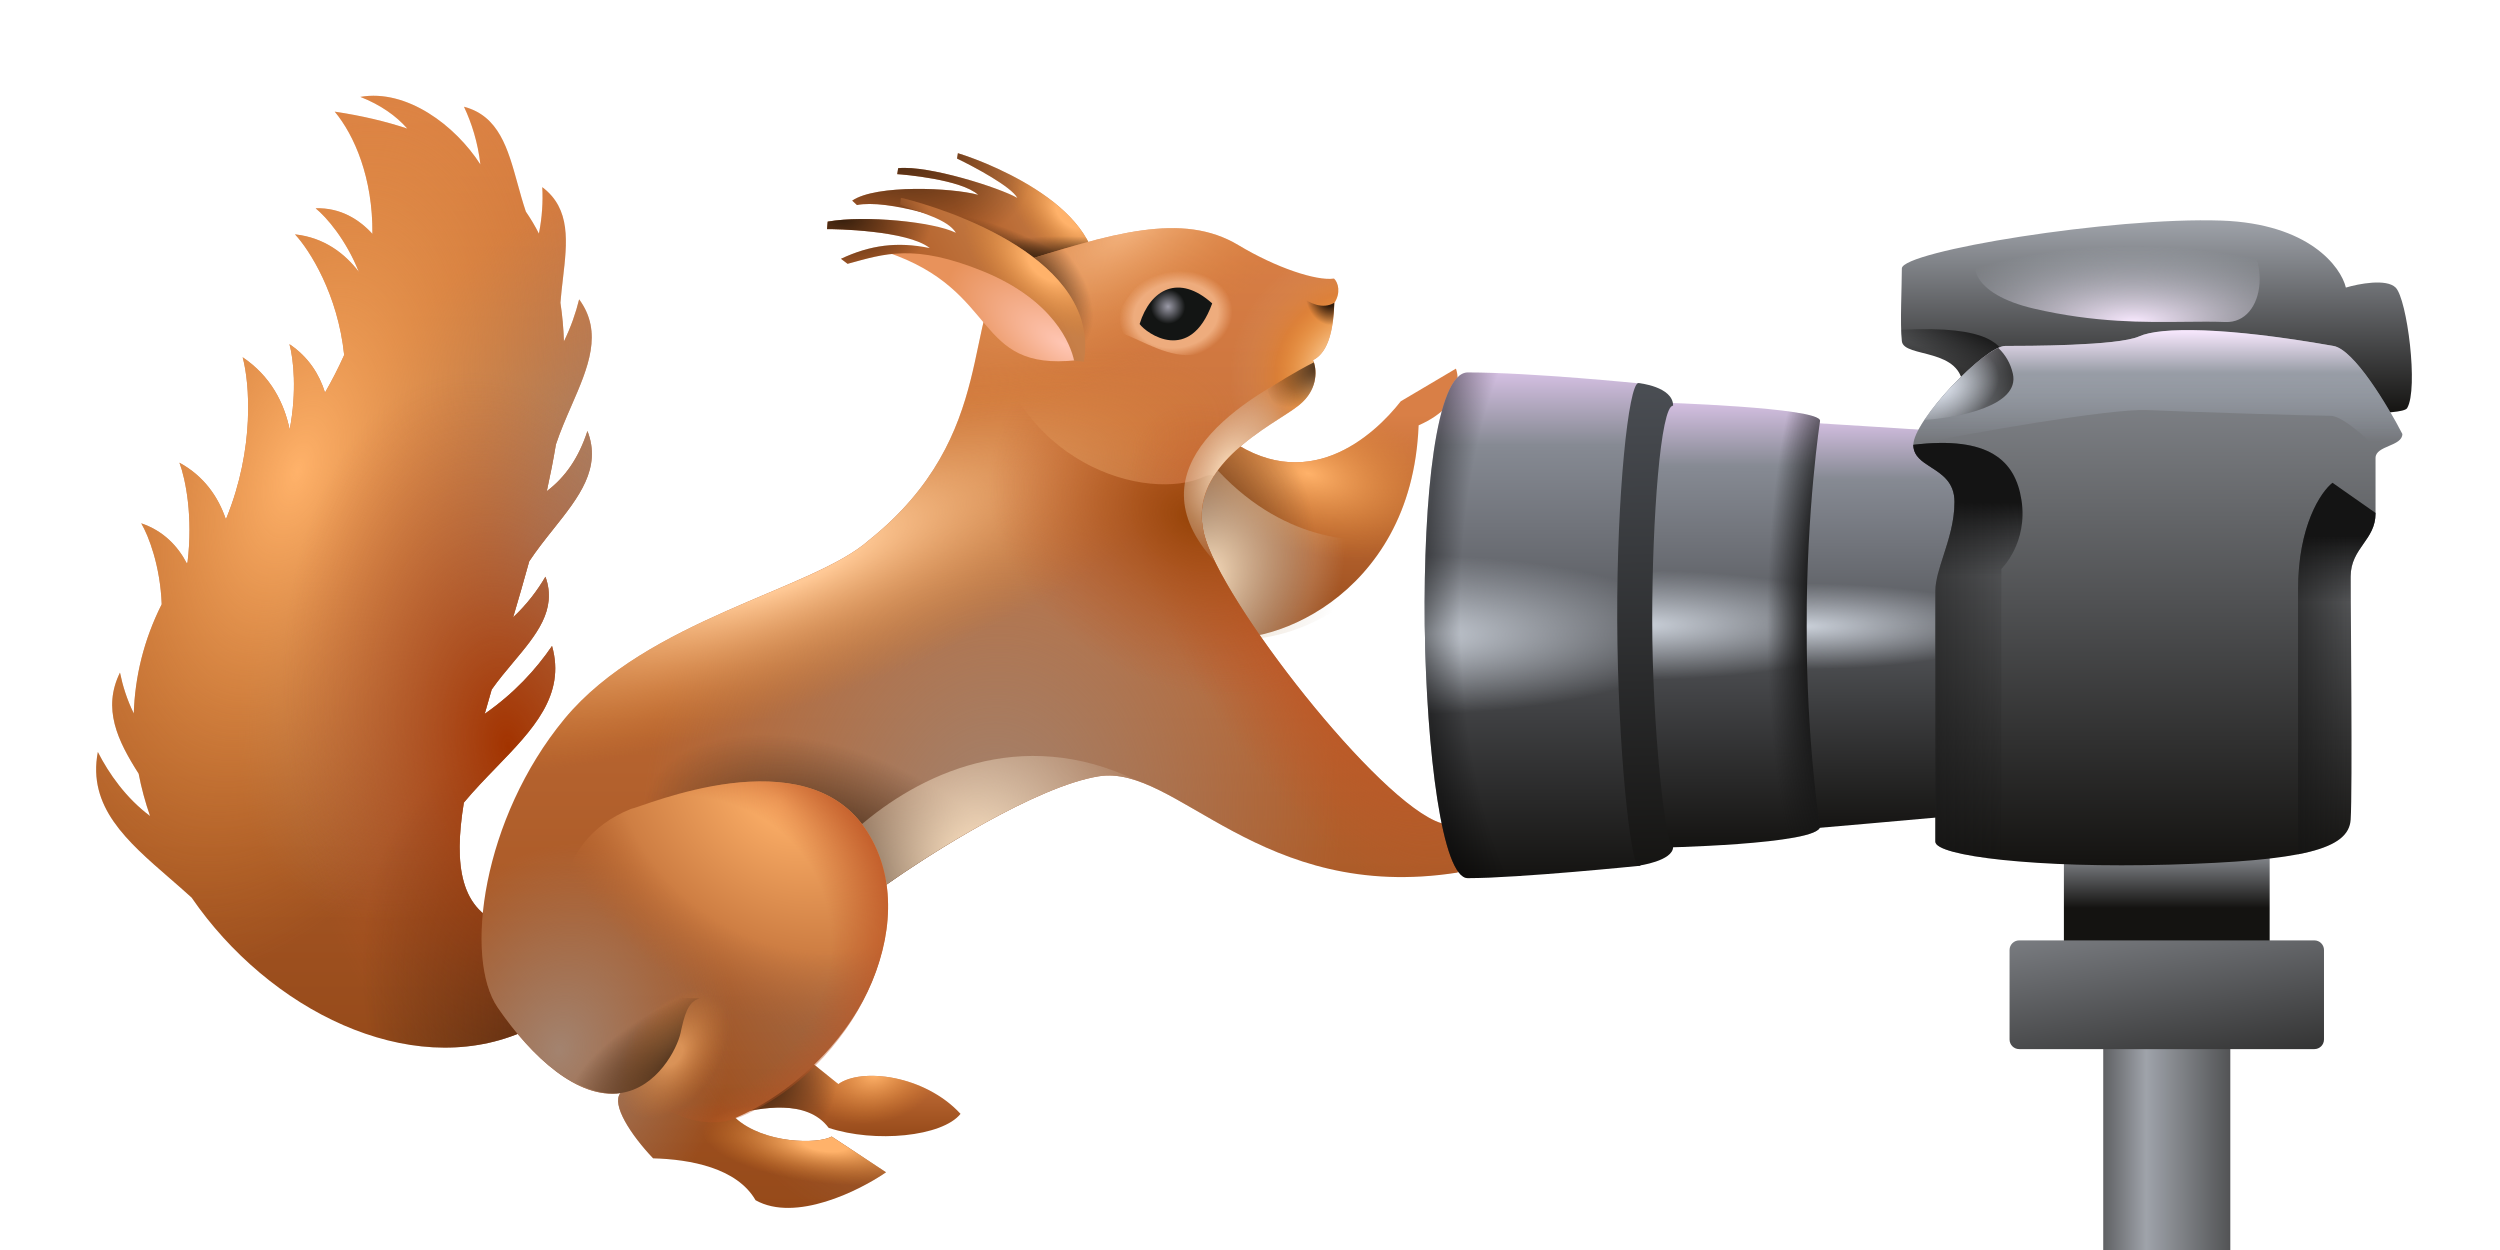 <svg viewBox="0 0 240 120" fill="none" xmlns="http://www.w3.org/2000/svg">
<path d="M134.476 38.521C131.942 41.751 125.397 47.928 117.407 41.726C110.847 43.664 111.742 59.317 116.363 60.957C120.984 62.597 135.519 57.677 136.19 40.831C141.11 38.67 139.768 35.39 139.768 35.39L134.476 38.521Z" fill="url(#paint0_linear_1330_19902)"/>
<path d="M134.476 38.521C131.942 41.751 125.397 47.928 117.407 41.726C110.847 43.664 111.742 59.317 116.363 60.957C120.984 62.597 135.519 57.677 136.19 40.831C141.11 38.67 139.768 35.39 139.768 35.39L134.476 38.521Z" fill="url(#paint1_radial_1330_19902)"/>
<path d="M134.476 38.521C131.942 41.751 125.397 47.928 117.407 41.726C110.847 43.664 111.742 59.317 116.363 60.957C120.984 62.597 135.519 57.677 136.19 40.831C141.11 38.67 139.768 35.39 139.768 35.39L134.476 38.521Z" fill="url(#paint2_radial_1330_19902)"/>
<path fill-rule="evenodd" clip-rule="evenodd" d="M133.471 53.185L133.656 51.49C130.625 52.31 122.922 52.072 116.363 44.558L112.735 50.223C112.422 54.968 113.834 60.06 116.363 60.957C120.223 62.327 128.764 60.576 133.471 53.185Z" fill="url(#paint3_radial_1330_19902)"/>
<path d="M80.478 104.074L76.309 100.714L70.596 106.93C73.015 106.37 77.451 105.451 79.551 108.274C83.998 109.752 90.463 109.114 92.212 106.93C88.754 103.167 82.639 102.506 80.478 104.074Z" fill="url(#paint4_linear_1330_19902)"/>
<path d="M80.478 104.074L76.309 100.714L70.596 106.93C73.015 106.37 77.451 105.451 79.551 108.274C83.998 109.752 90.463 109.114 92.212 106.93C88.754 103.167 82.639 102.506 80.478 104.074Z" fill="url(#paint5_radial_1330_19902)"/>
<path d="M80.478 104.074L76.309 100.714L70.596 106.93C73.015 106.37 77.451 105.451 79.551 108.274C83.998 109.752 90.463 109.114 92.212 106.93C88.754 103.167 82.639 102.506 80.478 104.074Z" fill="url(#paint6_radial_1330_19902)"/>
<path d="M91.957 14.706C95.478 15.787 106.986 20.467 105.125 28.2L102.275 28.607C102.275 28.607 102.13 26.094 96.908 23.538C91.686 20.983 85.112 19.116 82.269 19.685L81.809 19.261C84.107 17.689 91.436 18.021 93.906 18.703C92.266 17.215 86.657 16.743 86.134 16.719L86.224 16.147C89.142 15.845 96.003 18.037 97.667 19.002C97.087 17.926 93.565 16.032 91.876 15.22L91.957 14.706Z" fill="url(#paint7_linear_1330_19902)"/>
<path d="M91.957 14.706C95.478 15.787 106.986 20.467 105.125 28.2L102.275 28.607C102.275 28.607 102.13 26.094 96.908 23.538C91.686 20.983 85.112 19.116 82.269 19.685L81.809 19.261C84.107 17.689 91.436 18.021 93.906 18.703C92.266 17.215 86.657 16.743 86.134 16.719L86.224 16.147C89.142 15.845 96.003 18.037 97.667 19.002C97.087 17.926 93.565 16.032 91.876 15.22L91.957 14.706Z" fill="url(#paint8_radial_1330_19902)"/>
<path d="M91.957 14.706C95.478 15.787 106.986 20.467 105.125 28.2L102.275 28.607C102.275 28.607 102.13 26.094 96.908 23.538C91.686 20.983 85.112 19.116 82.269 19.685L81.809 19.261C84.107 17.689 91.436 18.021 93.906 18.703C92.266 17.215 86.657 16.743 86.134 16.719L86.224 16.147C89.142 15.845 96.003 18.037 97.667 19.002C97.087 17.926 93.565 16.032 91.876 15.22L91.957 14.706Z" fill="url(#paint9_radial_1330_19902)"/>
<path d="M91.957 14.706C95.478 15.787 106.986 20.467 105.125 28.2L102.275 28.607C102.275 28.607 102.13 26.094 96.908 23.538C91.686 20.983 85.112 19.116 82.269 19.685L81.809 19.261C84.107 17.689 91.436 18.021 93.906 18.703C92.266 17.215 86.657 16.743 86.134 16.719L86.224 16.147C89.142 15.845 96.003 18.037 97.667 19.002C97.087 17.926 93.565 16.032 91.876 15.22L91.957 14.706Z" fill="url(#paint10_radial_1330_19902)"/>
<path d="M91.957 14.706C95.478 15.787 106.986 20.467 105.125 28.2L102.275 28.607C102.275 28.607 102.13 26.094 96.908 23.538C91.686 20.983 85.112 19.116 82.269 19.685L81.809 19.261C84.107 17.689 91.436 18.021 93.906 18.703C92.266 17.215 86.657 16.743 86.134 16.719L86.224 16.147C89.142 15.845 96.003 18.037 97.667 19.002C97.087 17.926 93.565 16.032 91.876 15.22L91.957 14.706Z" fill="url(#paint11_radial_1330_19902)"/>
<path fill-rule="evenodd" clip-rule="evenodd" d="M50.481 20.314C50.949 20.992 51.365 21.695 51.734 22.423C52.055 20.83 52.13 19.328 52.057 17.964C54.826 20.042 54.45 23.25 54.04 26.748V26.749V26.749V26.749C53.951 27.511 53.86 28.286 53.799 29.067C53.985 30.271 54.094 31.51 54.137 32.777C54.813 31.392 55.281 30.029 55.598 28.739C57.924 31.913 56.457 35.277 54.857 38.947C54.332 40.151 53.792 41.388 53.368 42.661C53.12 44.149 52.823 45.65 52.49 47.157C54.284 45.806 55.561 43.937 56.395 41.372C57.783 44.941 55.557 47.736 53.129 50.783C52.335 51.779 51.52 52.803 50.802 53.889C50.305 55.698 49.783 57.495 49.26 59.264C50.597 58.01 51.604 56.668 52.362 55.367C53.503 58.535 51.484 60.94 49.283 63.564L49.283 63.564C48.575 64.407 47.848 65.274 47.202 66.195C46.971 66.984 46.748 67.763 46.533 68.529C49.376 66.552 51.464 64.256 52.995 62.013C54.331 66.755 51.135 70.058 47.648 73.66C46.597 74.746 45.519 75.86 44.531 77.049C43.541 83.1 44.2 87.481 48.533 88.835L50.023 99.122C39.231 103.682 25.805 96.967 18.395 86.168C17.698 85.532 16.988 84.916 16.288 84.309C12.17 80.735 8.394 77.458 9.393 72.192C10.452 74.274 12.106 76.627 14.406 78.339C13.944 77.01 13.575 75.651 13.311 74.273C11.273 71.076 9.817 68.021 11.518 64.572C11.766 65.799 12.187 67.169 12.843 68.494C12.952 64.997 13.791 61.456 15.525 58.009C15.386 54.328 14.276 51.455 13.558 50.237C15.71 50.963 17.084 52.454 17.933 54.081C17.956 54.049 17.979 54.018 18.002 53.986C18.538 49.617 17.825 46.018 17.226 44.417C19.606 45.717 20.955 47.726 21.667 49.81C21.688 49.789 21.709 49.768 21.731 49.747C24.484 43.007 23.955 36.722 23.293 34.294C25.982 36.102 27.284 38.686 27.808 41.244C28.512 37.561 28.178 34.473 27.787 33.039C29.622 34.273 30.663 35.952 31.202 37.689C31.907 36.46 32.516 35.257 33.04 34.084C32.439 28.256 29.707 23.985 28.32 22.499C31.108 22.799 33.1 24.326 34.455 26.108C33.194 22.948 31.303 20.809 30.3 19.997C32.683 19.92 34.493 21.072 35.754 22.457C35.803 17.051 34.005 12.972 32.134 10.718C34.728 11.109 37.042 11.657 39.102 12.345C38.038 11.124 36.527 10.061 34.594 9.301C39.041 8.525 43.713 12.04 46.118 15.79C45.874 13.658 45.277 11.807 44.543 10.247C47.891 11.13 48.751 14.243 49.688 17.638C49.932 18.523 50.181 19.426 50.481 20.314Z" fill="url(#paint12_linear_1330_19902)"/>
<path fill-rule="evenodd" clip-rule="evenodd" d="M50.481 20.314C50.949 20.992 51.365 21.695 51.734 22.423C52.055 20.83 52.13 19.328 52.057 17.964C54.826 20.042 54.45 23.25 54.04 26.748V26.749V26.749V26.749C53.951 27.511 53.86 28.286 53.799 29.067C53.985 30.271 54.094 31.51 54.137 32.777C54.813 31.392 55.281 30.029 55.598 28.739C57.924 31.913 56.457 35.277 54.857 38.947C54.332 40.151 53.792 41.388 53.368 42.661C53.12 44.149 52.823 45.65 52.49 47.157C54.284 45.806 55.561 43.937 56.395 41.372C57.783 44.941 55.557 47.736 53.129 50.783C52.335 51.779 51.52 52.803 50.802 53.889C50.305 55.698 49.783 57.495 49.26 59.264C50.597 58.01 51.604 56.668 52.362 55.367C53.503 58.535 51.484 60.94 49.283 63.564L49.283 63.564C48.575 64.407 47.848 65.274 47.202 66.195C46.971 66.984 46.748 67.763 46.533 68.529C49.376 66.552 51.464 64.256 52.995 62.013C54.331 66.755 51.135 70.058 47.648 73.66C46.597 74.746 45.519 75.86 44.531 77.049C43.541 83.1 44.2 87.481 48.533 88.835L50.023 99.122C39.231 103.682 25.805 96.967 18.395 86.168C17.698 85.532 16.988 84.916 16.288 84.309C12.17 80.735 8.394 77.458 9.393 72.192C10.452 74.274 12.106 76.627 14.406 78.339C13.944 77.01 13.575 75.651 13.311 74.273C11.273 71.076 9.817 68.021 11.518 64.572C11.766 65.799 12.187 67.169 12.843 68.494C12.952 64.997 13.791 61.456 15.525 58.009C15.386 54.328 14.276 51.455 13.558 50.237C15.71 50.963 17.084 52.454 17.933 54.081C17.956 54.049 17.979 54.018 18.002 53.986C18.538 49.617 17.825 46.018 17.226 44.417C19.606 45.717 20.955 47.726 21.667 49.81C21.688 49.789 21.709 49.768 21.731 49.747C24.484 43.007 23.955 36.722 23.293 34.294C25.982 36.102 27.284 38.686 27.808 41.244C28.512 37.561 28.178 34.473 27.787 33.039C29.622 34.273 30.663 35.952 31.202 37.689C31.907 36.46 32.516 35.257 33.04 34.084C32.439 28.256 29.707 23.985 28.32 22.499C31.108 22.799 33.1 24.326 34.455 26.108C33.194 22.948 31.303 20.809 30.3 19.997C32.683 19.92 34.493 21.072 35.754 22.457C35.803 17.051 34.005 12.972 32.134 10.718C34.728 11.109 37.042 11.657 39.102 12.345C38.038 11.124 36.527 10.061 34.594 9.301C39.041 8.525 43.713 12.04 46.118 15.79C45.874 13.658 45.277 11.807 44.543 10.247C47.891 11.13 48.751 14.243 49.688 17.638C49.932 18.523 50.181 19.426 50.481 20.314Z" fill="url(#paint13_radial_1330_19902)"/>
<path fill-rule="evenodd" clip-rule="evenodd" d="M50.481 20.314C50.949 20.992 51.365 21.695 51.734 22.423C52.055 20.83 52.13 19.328 52.057 17.964C54.826 20.042 54.45 23.25 54.04 26.748V26.749V26.749V26.749C53.951 27.511 53.86 28.286 53.799 29.067C53.985 30.271 54.094 31.51 54.137 32.777C54.813 31.392 55.281 30.029 55.598 28.739C57.924 31.913 56.457 35.277 54.857 38.947C54.332 40.151 53.792 41.388 53.368 42.661C53.12 44.149 52.823 45.65 52.49 47.157C54.284 45.806 55.561 43.937 56.395 41.372C57.783 44.941 55.557 47.736 53.129 50.783C52.335 51.779 51.52 52.803 50.802 53.889C50.305 55.698 49.783 57.495 49.26 59.264C50.597 58.01 51.604 56.668 52.362 55.367C53.503 58.535 51.484 60.94 49.283 63.564L49.283 63.564C48.575 64.407 47.848 65.274 47.202 66.195C46.971 66.984 46.748 67.763 46.533 68.529C49.376 66.552 51.464 64.256 52.995 62.013C54.331 66.755 51.135 70.058 47.648 73.66C46.597 74.746 45.519 75.86 44.531 77.049C43.541 83.1 44.2 87.481 48.533 88.835L50.023 99.122C39.231 103.682 25.805 96.967 18.395 86.168C17.698 85.532 16.988 84.916 16.288 84.309C12.17 80.735 8.394 77.458 9.393 72.192C10.452 74.274 12.106 76.627 14.406 78.339C13.944 77.01 13.575 75.651 13.311 74.273C11.273 71.076 9.817 68.021 11.518 64.572C11.766 65.799 12.187 67.169 12.843 68.494C12.952 64.997 13.791 61.456 15.525 58.009C15.386 54.328 14.276 51.455 13.558 50.237C15.71 50.963 17.084 52.454 17.933 54.081C17.956 54.049 17.979 54.018 18.002 53.986C18.538 49.617 17.825 46.018 17.226 44.417C19.606 45.717 20.955 47.726 21.667 49.81C21.688 49.789 21.709 49.768 21.731 49.747C24.484 43.007 23.955 36.722 23.293 34.294C25.982 36.102 27.284 38.686 27.808 41.244C28.512 37.561 28.178 34.473 27.787 33.039C29.622 34.273 30.663 35.952 31.202 37.689C31.907 36.46 32.516 35.257 33.04 34.084C32.439 28.256 29.707 23.985 28.32 22.499C31.108 22.799 33.1 24.326 34.455 26.108C33.194 22.948 31.303 20.809 30.3 19.997C32.683 19.92 34.493 21.072 35.754 22.457C35.803 17.051 34.005 12.972 32.134 10.718C34.728 11.109 37.042 11.657 39.102 12.345C38.038 11.124 36.527 10.061 34.594 9.301C39.041 8.525 43.713 12.04 46.118 15.79C45.874 13.658 45.277 11.807 44.543 10.247C47.891 11.13 48.751 14.243 49.688 17.638C49.932 18.523 50.181 19.426 50.481 20.314Z" fill="url(#paint14_radial_1330_19902)"/>
<path fill-rule="evenodd" clip-rule="evenodd" d="M50.481 20.314C50.949 20.992 51.365 21.695 51.734 22.423C52.055 20.83 52.13 19.328 52.057 17.964C54.826 20.042 54.45 23.25 54.04 26.748V26.749V26.749V26.749C53.951 27.511 53.86 28.286 53.799 29.067C53.985 30.271 54.094 31.51 54.137 32.777C54.813 31.392 55.281 30.029 55.598 28.739C57.924 31.913 56.457 35.277 54.857 38.947C54.332 40.151 53.792 41.388 53.368 42.661C53.12 44.149 52.823 45.65 52.49 47.157C54.284 45.806 55.561 43.937 56.395 41.372C57.783 44.941 55.557 47.736 53.129 50.783C52.335 51.779 51.52 52.803 50.802 53.889C50.305 55.698 49.783 57.495 49.26 59.264C50.597 58.01 51.604 56.668 52.362 55.367C53.503 58.535 51.484 60.94 49.283 63.564L49.283 63.564C48.575 64.407 47.848 65.274 47.202 66.195C46.971 66.984 46.748 67.763 46.533 68.529C49.376 66.552 51.464 64.256 52.995 62.013C54.331 66.755 51.135 70.058 47.648 73.66C46.597 74.746 45.519 75.86 44.531 77.049C43.541 83.1 44.2 87.481 48.533 88.835L50.023 99.122C39.231 103.682 25.805 96.967 18.395 86.168C17.698 85.532 16.988 84.916 16.288 84.309C12.17 80.735 8.394 77.458 9.393 72.192C10.452 74.274 12.106 76.627 14.406 78.339C13.944 77.01 13.575 75.651 13.311 74.273C11.273 71.076 9.817 68.021 11.518 64.572C11.766 65.799 12.187 67.169 12.843 68.494C12.952 64.997 13.791 61.456 15.525 58.009C15.386 54.328 14.276 51.455 13.558 50.237C15.71 50.963 17.084 52.454 17.933 54.081C17.956 54.049 17.979 54.018 18.002 53.986C18.538 49.617 17.825 46.018 17.226 44.417C19.606 45.717 20.955 47.726 21.667 49.81C21.688 49.789 21.709 49.768 21.731 49.747C24.484 43.007 23.955 36.722 23.293 34.294C25.982 36.102 27.284 38.686 27.808 41.244C28.512 37.561 28.178 34.473 27.787 33.039C29.622 34.273 30.663 35.952 31.202 37.689C31.907 36.46 32.516 35.257 33.04 34.084C32.439 28.256 29.707 23.985 28.32 22.499C31.108 22.799 33.1 24.326 34.455 26.108C33.194 22.948 31.303 20.809 30.3 19.997C32.683 19.92 34.493 21.072 35.754 22.457C35.803 17.051 34.005 12.972 32.134 10.718C34.728 11.109 37.042 11.657 39.102 12.345C38.038 11.124 36.527 10.061 34.594 9.301C39.041 8.525 43.713 12.04 46.118 15.79C45.874 13.658 45.277 11.807 44.543 10.247C47.891 11.13 48.751 14.243 49.688 17.638C49.932 18.523 50.181 19.426 50.481 20.314Z" fill="url(#paint15_radial_1330_19902)"/>
<path fill-rule="evenodd" clip-rule="evenodd" d="M50.481 20.314C50.949 20.992 51.365 21.695 51.734 22.423C52.055 20.83 52.13 19.328 52.057 17.964C54.826 20.042 54.45 23.25 54.04 26.748V26.749V26.749V26.749C53.951 27.511 53.86 28.286 53.799 29.067C53.985 30.271 54.094 31.51 54.137 32.777C54.813 31.392 55.281 30.029 55.598 28.739C57.924 31.913 56.457 35.277 54.857 38.947C54.332 40.151 53.792 41.388 53.368 42.661C53.12 44.149 52.823 45.65 52.49 47.157C54.284 45.806 55.561 43.937 56.395 41.372C57.783 44.941 55.557 47.736 53.129 50.783C52.335 51.779 51.52 52.803 50.802 53.889C50.305 55.698 49.783 57.495 49.26 59.264C50.597 58.01 51.604 56.668 52.362 55.367C53.503 58.535 51.484 60.94 49.283 63.564L49.283 63.564C48.575 64.407 47.848 65.274 47.202 66.195C46.971 66.984 46.748 67.763 46.533 68.529C49.376 66.552 51.464 64.256 52.995 62.013C54.331 66.755 51.135 70.058 47.648 73.66C46.597 74.746 45.519 75.86 44.531 77.049C43.541 83.1 44.2 87.481 48.533 88.835L50.023 99.122C39.231 103.682 25.805 96.967 18.395 86.168C17.698 85.532 16.988 84.916 16.288 84.309C12.17 80.735 8.394 77.458 9.393 72.192C10.452 74.274 12.106 76.627 14.406 78.339C13.944 77.01 13.575 75.651 13.311 74.273C11.273 71.076 9.817 68.021 11.518 64.572C11.766 65.799 12.187 67.169 12.843 68.494C12.952 64.997 13.791 61.456 15.525 58.009C15.386 54.328 14.276 51.455 13.558 50.237C15.71 50.963 17.084 52.454 17.933 54.081C17.956 54.049 17.979 54.018 18.002 53.986C18.538 49.617 17.825 46.018 17.226 44.417C19.606 45.717 20.955 47.726 21.667 49.81C21.688 49.789 21.709 49.768 21.731 49.747C24.484 43.007 23.955 36.722 23.293 34.294C25.982 36.102 27.284 38.686 27.808 41.244C28.512 37.561 28.178 34.473 27.787 33.039C29.622 34.273 30.663 35.952 31.202 37.689C31.907 36.46 32.516 35.257 33.04 34.084C32.439 28.256 29.707 23.985 28.32 22.499C31.108 22.799 33.1 24.326 34.455 26.108C33.194 22.948 31.303 20.809 30.3 19.997C32.683 19.92 34.493 21.072 35.754 22.457C35.803 17.051 34.005 12.972 32.134 10.718C34.728 11.109 37.042 11.657 39.102 12.345C38.038 11.124 36.527 10.061 34.594 9.301C39.041 8.525 43.713 12.04 46.118 15.79C45.874 13.658 45.277 11.807 44.543 10.247C47.891 11.13 48.751 14.243 49.688 17.638C49.932 18.523 50.181 19.426 50.481 20.314Z" fill="url(#paint16_radial_1330_19902)"/>
<path d="M118.897 23.538C113.515 20.309 106.821 22.346 96.982 25.476C92.212 29.949 96.088 41.726 83.417 51.863C78.103 56.612 62.099 59.466 54.198 69.007C46.297 78.548 44.507 91.965 47.787 96.736C51.067 101.506 55.489 105.531 59.564 104.935C58.669 106.028 60.548 108.93 62.695 111.196C66.273 111.296 70.745 112.12 72.534 115.221C76.35 117.368 82.472 114.327 85.056 112.538L79.838 109.109C78.546 109.854 73.339 109.825 70.596 107.32C77.603 104.339 86.249 95.841 85.056 84.958C89.379 81.877 99.517 75.477 105.48 74.523C112.934 73.33 120.984 86.747 139.917 83.766L143.942 77.057C142.272 76.222 139.867 78.101 138.873 79.144C133.506 78.399 118.151 59.019 115.766 51.863C113.381 44.707 122.326 40.831 124.711 38.893C126.619 37.343 126.4 35.365 126.053 34.57C127.62 33.786 128.024 31.353 128.09 29.091C128.736 28.123 128.475 27.116 128.065 26.743C126.376 26.992 122.475 25.685 118.897 23.538Z" fill="url(#paint17_linear_1330_19902)"/>
<path d="M118.897 23.538C113.515 20.309 106.821 22.346 96.982 25.476C92.212 29.949 96.088 41.726 83.417 51.863C78.103 56.612 62.099 59.466 54.198 69.007C46.297 78.548 44.507 91.965 47.787 96.736C51.067 101.506 55.489 105.531 59.564 104.935C58.669 106.028 60.548 108.93 62.695 111.196C66.273 111.296 70.745 112.12 72.534 115.221C76.35 117.368 82.472 114.327 85.056 112.538L79.838 109.109C78.546 109.854 73.339 109.825 70.596 107.32C77.603 104.339 86.249 95.841 85.056 84.958C89.379 81.877 99.517 75.477 105.48 74.523C112.934 73.33 120.984 86.747 139.917 83.766L143.942 77.057C142.272 76.222 139.867 78.101 138.873 79.144C133.506 78.399 118.151 59.019 115.766 51.863C113.381 44.707 122.326 40.831 124.711 38.893C126.619 37.343 126.4 35.365 126.053 34.57C127.62 33.786 128.024 31.353 128.09 29.091C128.736 28.123 128.475 27.116 128.065 26.743C126.376 26.992 122.475 25.685 118.897 23.538Z" fill="url(#paint18_radial_1330_19902)"/>
<path d="M118.897 23.538C113.515 20.309 106.821 22.346 96.982 25.476C92.212 29.949 96.088 41.726 83.417 51.863C78.103 56.612 62.099 59.466 54.198 69.007C46.297 78.548 44.507 91.965 47.787 96.736C51.067 101.506 55.489 105.531 59.564 104.935C58.669 106.028 60.548 108.93 62.695 111.196C66.273 111.296 70.745 112.12 72.534 115.221C76.35 117.368 82.472 114.327 85.056 112.538L79.838 109.109C78.546 109.854 73.339 109.825 70.596 107.32C77.603 104.339 86.249 95.841 85.056 84.958C89.379 81.877 99.517 75.477 105.48 74.523C112.934 73.33 120.984 86.747 139.917 83.766L143.942 77.057C142.272 76.222 139.867 78.101 138.873 79.144C133.506 78.399 118.151 59.019 115.766 51.863C113.381 44.707 122.326 40.831 124.711 38.893C126.619 37.343 126.4 35.365 126.053 34.57C127.62 33.786 128.024 31.353 128.09 29.091C128.736 28.123 128.475 27.116 128.065 26.743C126.376 26.992 122.475 25.685 118.897 23.538Z" fill="url(#paint19_radial_1330_19902)"/>
<path d="M118.897 23.538C113.515 20.309 106.821 22.346 96.982 25.476C92.212 29.949 96.088 41.726 83.417 51.863C78.103 56.612 62.099 59.466 54.198 69.007C46.297 78.548 44.507 91.965 47.787 96.736C51.067 101.506 55.489 105.531 59.564 104.935C58.669 106.028 60.548 108.93 62.695 111.196C66.273 111.296 70.745 112.12 72.534 115.221C76.35 117.368 82.472 114.327 85.056 112.538L79.838 109.109C78.546 109.854 73.339 109.825 70.596 107.32C77.603 104.339 86.249 95.841 85.056 84.958C89.379 81.877 99.517 75.477 105.48 74.523C112.934 73.33 120.984 86.747 139.917 83.766L143.942 77.057C142.272 76.222 139.867 78.101 138.873 79.144C133.506 78.399 118.151 59.019 115.766 51.863C113.381 44.707 122.326 40.831 124.711 38.893C126.619 37.343 126.4 35.365 126.053 34.57C127.62 33.786 128.024 31.353 128.09 29.091C128.736 28.123 128.475 27.116 128.065 26.743C126.376 26.992 122.475 25.685 118.897 23.538Z" fill="url(#paint20_radial_1330_19902)"/>
<path d="M118.897 23.538C113.515 20.309 106.821 22.346 96.982 25.476C92.212 29.949 96.088 41.726 83.417 51.863C78.103 56.612 62.099 59.466 54.198 69.007C46.297 78.548 44.507 91.965 47.787 96.736C51.067 101.506 55.489 105.531 59.564 104.935C58.669 106.028 60.548 108.93 62.695 111.196C66.273 111.296 70.745 112.12 72.534 115.221C76.35 117.368 82.472 114.327 85.056 112.538L79.838 109.109C78.546 109.854 73.339 109.825 70.596 107.32C77.603 104.339 86.249 95.841 85.056 84.958C89.379 81.877 99.517 75.477 105.48 74.523C112.934 73.33 120.984 86.747 139.917 83.766L143.942 77.057C142.272 76.222 139.867 78.101 138.873 79.144C133.506 78.399 118.151 59.019 115.766 51.863C113.381 44.707 122.326 40.831 124.711 38.893C126.619 37.343 126.4 35.365 126.053 34.57C127.62 33.786 128.024 31.353 128.09 29.091C128.736 28.123 128.475 27.116 128.065 26.743C126.376 26.992 122.475 25.685 118.897 23.538Z" fill="url(#paint21_radial_1330_19902)"/>
<path d="M118.897 23.538C113.515 20.309 106.821 22.346 96.982 25.476C92.212 29.949 96.088 41.726 83.417 51.863C78.103 56.612 62.099 59.466 54.198 69.007C46.297 78.548 44.507 91.965 47.787 96.736C51.067 101.506 55.489 105.531 59.564 104.935C58.669 106.028 60.548 108.93 62.695 111.196C66.273 111.296 70.745 112.12 72.534 115.221C76.35 117.368 82.472 114.327 85.056 112.538L79.838 109.109C78.546 109.854 73.339 109.825 70.596 107.32C77.603 104.339 86.249 95.841 85.056 84.958C89.379 81.877 99.517 75.477 105.48 74.523C112.934 73.33 120.984 86.747 139.917 83.766L143.942 77.057C142.272 76.222 139.867 78.101 138.873 79.144C133.506 78.399 118.151 59.019 115.766 51.863C113.381 44.707 122.326 40.831 124.711 38.893C126.619 37.343 126.4 35.365 126.053 34.57C127.62 33.786 128.024 31.353 128.09 29.091C128.736 28.123 128.475 27.116 128.065 26.743C126.376 26.992 122.475 25.685 118.897 23.538Z" fill="url(#paint22_radial_1330_19902)"/>
<path d="M118.897 23.538C113.515 20.309 106.821 22.346 96.982 25.476C92.212 29.949 96.088 41.726 83.417 51.863C78.103 56.612 62.099 59.466 54.198 69.007C46.297 78.548 44.507 91.965 47.787 96.736C51.067 101.506 55.489 105.531 59.564 104.935C58.669 106.028 60.548 108.93 62.695 111.196C66.273 111.296 70.745 112.12 72.534 115.221C76.35 117.368 82.472 114.327 85.056 112.538L79.838 109.109C78.546 109.854 73.339 109.825 70.596 107.32C77.603 104.339 86.249 95.841 85.056 84.958C89.379 81.877 99.517 75.477 105.48 74.523C112.934 73.33 120.984 86.747 139.917 83.766L143.942 77.057C142.272 76.222 139.867 78.101 138.873 79.144C133.506 78.399 118.151 59.019 115.766 51.863C113.381 44.707 122.326 40.831 124.711 38.893C126.619 37.343 126.4 35.365 126.053 34.57C127.62 33.786 128.024 31.353 128.09 29.091C128.736 28.123 128.475 27.116 128.065 26.743C126.376 26.992 122.475 25.685 118.897 23.538Z" fill="url(#paint23_radial_1330_19902)"/>
<path d="M118.897 23.538C113.515 20.309 106.821 22.346 96.982 25.476C92.212 29.949 96.088 41.726 83.417 51.863C78.103 56.612 62.099 59.466 54.198 69.007C46.297 78.548 44.507 91.965 47.787 96.736C51.067 101.506 55.489 105.531 59.564 104.935C58.669 106.028 60.548 108.93 62.695 111.196C66.273 111.296 70.745 112.12 72.534 115.221C76.35 117.368 82.472 114.327 85.056 112.538L79.838 109.109C78.546 109.854 73.339 109.825 70.596 107.32C77.603 104.339 86.249 95.841 85.056 84.958C89.379 81.877 99.517 75.477 105.48 74.523C112.934 73.33 120.984 86.747 139.917 83.766L143.942 77.057C142.272 76.222 139.867 78.101 138.873 79.144C133.506 78.399 118.151 59.019 115.766 51.863C113.381 44.707 122.326 40.831 124.711 38.893C126.619 37.343 126.4 35.365 126.053 34.57C127.62 33.786 128.024 31.353 128.09 29.091C128.736 28.123 128.475 27.116 128.065 26.743C126.376 26.992 122.475 25.685 118.897 23.538Z" fill="url(#paint24_radial_1330_19902)"/>
<path d="M118.897 23.538C113.515 20.309 106.821 22.346 96.982 25.476C92.212 29.949 96.088 41.726 83.417 51.863C78.103 56.612 62.099 59.466 54.198 69.007C46.297 78.548 44.507 91.965 47.787 96.736C51.067 101.506 55.489 105.531 59.564 104.935C58.669 106.028 60.548 108.93 62.695 111.196C66.273 111.296 70.745 112.12 72.534 115.221C76.35 117.368 82.472 114.327 85.056 112.538L79.838 109.109C78.546 109.854 73.339 109.825 70.596 107.32C77.603 104.339 86.249 95.841 85.056 84.958C89.379 81.877 99.517 75.477 105.48 74.523C112.934 73.33 120.984 86.747 139.917 83.766L143.942 77.057C142.272 76.222 139.867 78.101 138.873 79.144C133.506 78.399 118.151 59.019 115.766 51.863C113.381 44.707 122.326 40.831 124.711 38.893C126.619 37.343 126.4 35.365 126.053 34.57C127.62 33.786 128.024 31.353 128.09 29.091C128.736 28.123 128.475 27.116 128.065 26.743C126.376 26.992 122.475 25.685 118.897 23.538Z" fill="url(#paint25_radial_1330_19902)"/>
<path d="M118.897 23.538C113.515 20.309 106.821 22.346 96.982 25.476C92.212 29.949 96.088 41.726 83.417 51.863C78.103 56.612 62.099 59.466 54.198 69.007C46.297 78.548 44.507 91.965 47.787 96.736C51.067 101.506 55.489 105.531 59.564 104.935C58.669 106.028 60.548 108.93 62.695 111.196C66.273 111.296 70.745 112.12 72.534 115.221C76.35 117.368 82.472 114.327 85.056 112.538L79.838 109.109C78.546 109.854 73.339 109.825 70.596 107.32C77.603 104.339 86.249 95.841 85.056 84.958C89.379 81.877 99.517 75.477 105.48 74.523C112.934 73.33 120.984 86.747 139.917 83.766L143.942 77.057C142.272 76.222 139.867 78.101 138.873 79.144C133.506 78.399 118.151 59.019 115.766 51.863C113.381 44.707 122.326 40.831 124.711 38.893C126.619 37.343 126.4 35.365 126.053 34.57C127.62 33.786 128.024 31.353 128.09 29.091C128.736 28.123 128.475 27.116 128.065 26.743C126.376 26.992 122.475 25.685 118.897 23.538Z" fill="url(#paint26_radial_1330_19902)"/>
<path fill-rule="evenodd" clip-rule="evenodd" d="M116.562 45.645C116.226 45.581 115.91 45.613 115.618 45.751C110.316 48.254 96.868 44.794 94.674 29.908C94.401 30.904 94.172 31.99 93.929 33.146C92.787 38.575 91.323 45.539 83.417 51.863C81.707 53.392 78.89 54.724 75.592 56.146C86.12 67.9 114.45 72.712 131.494 73.805C125.078 67.345 117.396 56.752 115.766 51.863C114.955 49.428 115.455 47.373 116.562 45.645Z" fill="url(#paint27_radial_1330_19902)"/>
<path fill-rule="evenodd" clip-rule="evenodd" d="M102.574 75.281C98.057 70.865 91.005 66.078 82.82 63.789C68.748 59.853 60.409 74.225 58.968 78.697C74.646 71.494 82.696 75.799 85.147 84.893C88.865 82.253 96.678 77.291 102.574 75.281Z" fill="url(#paint28_radial_1330_19902)"/>
<path d="M103.341 34.581C93.365 35.657 96.096 27.883 85.131 24.209C85.131 24.209 92.344 23.038 97.579 24.955C102.814 26.872 103.559 32.663 103.341 34.581Z" fill="url(#paint29_radial_1330_19902)"/>
<path d="M119.192 28.171C113.405 22.956 108.958 25.757 106.574 31.753C109.326 31.68 116.51 38.978 119.192 28.171Z" fill="url(#paint30_radial_1330_19902)"/>
<path d="M116.371 29.128C113.175 26.248 110.427 27.765 109.403 31.105C110.052 32.011 114.237 35.009 116.371 29.128Z" fill="url(#paint31_radial_1330_19902)"/>
<path d="M86.488 18.992C90.972 20.043 105.723 24.911 104.055 34.716L103.118 34.633C102.793 33.102 101.179 28.82 94.448 26.073C87.718 23.326 84.865 24.378 81.367 25.327L80.733 24.843C83.529 23.538 86.117 23.173 89.257 23.814C87.085 22.096 80.048 21.981 79.393 21.995L79.457 21.274C83.072 20.651 89.607 21.283 91.765 22.346C90.95 21.053 88.605 20.512 86.43 19.641L86.488 18.992Z" fill="url(#paint32_linear_1330_19902)"/>
<path d="M86.488 18.992C90.972 20.043 105.723 24.911 104.055 34.716L103.118 34.633C102.793 33.102 101.179 28.82 94.448 26.073C87.718 23.326 84.865 24.378 81.367 25.327L80.733 24.843C83.529 23.538 86.117 23.173 89.257 23.814C87.085 22.096 80.048 21.981 79.393 21.995L79.457 21.274C83.072 20.651 89.607 21.283 91.765 22.346C90.95 21.053 88.605 20.512 86.43 19.641L86.488 18.992Z" fill="url(#paint33_radial_1330_19902)"/>
<path d="M86.488 18.992C90.972 20.043 105.723 24.911 104.055 34.716L103.118 34.633C102.793 33.102 101.179 28.82 94.448 26.073C87.718 23.326 84.865 24.378 81.367 25.327L80.733 24.843C83.529 23.538 86.117 23.173 89.257 23.814C87.085 22.096 80.048 21.981 79.393 21.995L79.457 21.274C83.072 20.651 89.607 21.283 91.765 22.346C90.95 21.053 88.605 20.512 86.43 19.641L86.488 18.992Z" fill="url(#paint34_radial_1330_19902)"/>
<path fill-rule="evenodd" clip-rule="evenodd" d="M128.091 29.065C126.991 29.733 125.68 29.094 125.009 28.532C125.686 30.797 126.914 31.407 127.915 31.139C128.021 30.465 128.072 29.757 128.091 29.065Z" fill="url(#paint35_radial_1330_19902)"/>
<path fill-rule="evenodd" clip-rule="evenodd" d="M126.133 34.783C124.369 35.67 122.459 36.867 121.655 37.403C121.908 38.116 122.426 39.128 123.181 39.949C123.805 39.547 124.338 39.197 124.711 38.894C126.466 37.467 126.422 35.679 126.133 34.783Z" fill="url(#paint36_radial_1330_19902)"/>
<path fill-rule="evenodd" clip-rule="evenodd" d="M109.168 74.953C97.905 69.48 88.057 74.497 82.448 79.369C82.448 79.369 83.696 80.25 85.099 84.927C89.447 81.835 99.536 75.474 105.479 74.523C106.679 74.331 107.895 74.517 109.168 74.953Z" fill="url(#paint37_radial_1330_19902)"/>
<path d="M83.268 79.853C77.372 70.544 61.614 77.505 60.571 77.655C44.917 83.916 59.713 112.091 71.192 107.172C81.736 102.653 88.933 88.797 83.268 79.853Z" fill="url(#paint38_radial_1330_19902)"/>
<path d="M83.268 79.853C77.372 70.544 61.614 77.505 60.571 77.655C44.917 83.916 59.713 112.091 71.192 107.172C81.736 102.653 88.933 88.797 83.268 79.853Z" fill="url(#paint39_radial_1330_19902)"/>
<path d="M65.332 99.171C65.688 97.555 65.995 96.157 67.167 95.842C65.552 95.841 63.878 95.615 62.185 95.386C57.164 94.707 52.637 92.393 48.346 97.518C51.03 101.693 56.021 105.435 59.564 104.935C63.107 104.435 65.007 100.652 65.332 99.171Z" fill="url(#paint40_radial_1330_19902)"/>
<path fill-rule="evenodd" clip-rule="evenodd" d="M126.178 34.941C119.412 38.16 108.294 44.849 116.636 53.923C116.263 53.162 115.968 52.469 115.766 51.864C113.804 45.978 119.508 42.311 122.921 40.116C123.658 39.643 124.288 39.238 124.711 38.894C126.369 37.547 126.421 35.877 126.178 34.941Z" fill="url(#paint41_radial_1330_19902)"/>
<path d="M198.134 80.986H217.887V94.76H198.134V80.986Z" fill="url(#paint42_linear_1330_19902)"/>
<path d="M201.911 98.788H214.11V120H201.911V98.788Z" fill="url(#paint43_linear_1330_19902)"/>
<path d="M192.918 91.2C192.918 90.691 193.332 90.277 193.841 90.277H222.18C222.69 90.277 223.103 90.691 223.103 91.2V99.791C223.103 100.301 222.69 100.714 222.18 100.714H193.841C193.332 100.714 192.918 100.301 192.918 99.791V91.2Z" fill="url(#paint44_linear_1330_19902)"/>
<path d="M182.578 32.752C182.761 34.405 188.457 33.303 188.457 37.345C202.299 38.57 230.202 40.652 231.084 39.182C232.186 37.345 231.084 28.709 229.982 27.607C229.1 26.725 226.429 27.239 225.204 27.607C224.714 25.586 221.64 21.47 213.262 21.176C202.789 20.809 182.578 24.116 182.578 25.77C182.578 27.423 182.394 31.098 182.578 32.752Z" fill="url(#paint45_linear_1330_19902)"/>
<path fill-rule="evenodd" clip-rule="evenodd" d="M184.616 33.89C183.544 33.618 182.649 33.391 182.578 32.752C182.544 32.447 182.523 32.075 182.51 31.659C191.201 31.212 192.13 33.198 192.825 34.681C192.839 34.712 192.853 34.742 192.867 34.772C193.146 35.365 192.249 36.437 190.975 37.564C190.094 37.488 189.253 37.415 188.457 37.345C188.457 34.866 186.315 34.322 184.616 33.89Z" fill="url(#paint46_linear_1330_19902)"/>
<path d="M168.803 40.311C170.153 40.311 189.602 41.596 189.602 41.596V78.15C189.602 78.15 169.715 79.944 168.803 79.944C167.89 79.944 167.453 40.311 168.803 40.311Z" fill="url(#paint47_linear_1330_19902)"/>
<path d="M168.803 40.311C170.153 40.311 189.602 41.596 189.602 41.596V78.15C189.602 78.15 169.715 79.944 168.803 79.944C167.89 79.944 167.453 40.311 168.803 40.311Z" fill="url(#paint48_radial_1330_19902)"/>
<path d="M205.361 32.292C207.382 31.374 213.629 31.374 224.01 33.211C225.977 33.542 229.239 38.984 230.625 41.663C230.625 42.858 228.052 42.766 228.052 43.96V49.288C228.052 51.861 225.664 52.596 225.664 55.352C225.664 58.108 225.848 75.838 225.664 78.686C225.48 81.534 221.071 82.636 208.301 83.004C195.531 83.371 185.793 82.177 185.793 80.799V56.73C185.793 54.525 187.631 51.585 187.631 48.186C187.631 44.787 183.772 45.062 183.68 42.766C183.588 40.469 190.57 33.211 192.5 33.211C194.429 33.211 203.34 33.211 205.361 32.292Z" fill="url(#paint49_linear_1330_19902)"/>
<path d="M159.058 38.632C159.058 38.632 174.725 39.097 174.725 40.399C174.725 40.399 173.432 48.737 173.432 60.129C173.432 71.52 174.725 79.337 174.725 79.337C174.725 81.103 159.058 81.382 159.058 81.382C159.058 81.382 157.477 73.541 157.477 60.129C157.477 46.716 159.058 38.632 159.058 38.632Z" fill="url(#paint50_linear_1330_19902)"/>
<path d="M159.058 38.632C159.058 38.632 174.725 39.097 174.725 40.399C174.725 40.399 173.432 48.737 173.432 60.129C173.432 71.52 174.725 79.337 174.725 79.337C174.725 81.103 159.058 81.382 159.058 81.382C159.058 81.382 157.477 73.541 157.477 60.129C157.477 46.716 159.058 38.632 159.058 38.632Z" fill="url(#paint51_radial_1330_19902)"/>
<path d="M159.058 38.632C159.058 38.632 174.725 39.097 174.725 40.399C174.725 40.399 173.432 48.737 173.432 60.129C173.432 71.52 174.725 79.337 174.725 79.337C174.725 81.103 159.058 81.382 159.058 81.382C159.058 81.382 157.477 73.541 157.477 60.129C157.477 46.716 159.058 38.632 159.058 38.632Z" fill="url(#paint52_radial_1330_19902)"/>
<path fill-rule="evenodd" clip-rule="evenodd" d="M228.052 49.241V49.287C228.052 50.551 227.476 51.371 226.889 52.206C226.282 53.069 225.664 53.948 225.664 55.35C225.664 55.994 225.674 57.457 225.687 59.356C225.73 65.582 225.805 76.502 225.664 78.684C225.561 80.286 224.121 81.335 220.611 82.013V56.636C220.611 50.463 222.816 47.205 223.918 46.347L228.052 49.241Z" fill="url(#paint53_linear_1330_19902)"/>
<path fill-rule="evenodd" clip-rule="evenodd" d="M228.052 49.241V49.287C228.052 50.551 227.476 51.371 226.889 52.206C226.282 53.069 225.664 53.948 225.664 55.35C225.664 55.994 225.674 57.457 225.687 59.356C225.73 65.582 225.805 76.502 225.664 78.684C225.561 80.286 224.121 81.335 220.611 82.013V56.636C220.611 50.463 222.816 47.205 223.918 46.347L228.052 49.241Z" fill="url(#paint54_linear_1330_19902)"/>
<path fill-rule="evenodd" clip-rule="evenodd" d="M191.071 23.203C188.275 25.152 189.365 28.258 195.256 29.628C201.114 30.99 205.86 30.938 209.796 30.895C211.168 30.88 212.442 30.866 213.629 30.914C217.487 31.068 218.364 24.352 214.082 21.218C213.814 21.2 213.541 21.186 213.262 21.176C207.192 20.963 197.852 21.984 191.071 23.203Z" fill="url(#paint55_radial_1330_19902)"/>
<path fill-rule="evenodd" clip-rule="evenodd" d="M192.132 82.542C188.177 82.117 185.793 81.48 185.793 80.798V56.729C185.793 55.745 186.159 54.616 186.564 53.364C187.067 51.81 187.631 50.068 187.631 48.185C187.631 46.309 186.455 45.552 185.386 44.864C184.518 44.307 183.721 43.794 183.68 42.765C183.679 42.745 183.679 42.724 183.679 42.702C190.97 41.828 193.474 44.225 194.061 48.001C194.704 52.135 192.132 54.615 192.132 54.615V82.542Z" fill="url(#paint56_linear_1330_19902)"/>
<path fill-rule="evenodd" clip-rule="evenodd" d="M192.132 82.542C188.177 82.117 185.793 81.48 185.793 80.798V56.729C185.793 55.745 186.159 54.616 186.564 53.364C187.067 51.81 187.631 50.068 187.631 48.185C187.631 46.309 186.455 45.552 185.386 44.864C184.518 44.307 183.721 43.794 183.68 42.765C183.679 42.745 183.679 42.724 183.679 42.702C190.97 41.828 193.474 44.225 194.061 48.001C194.704 52.135 192.132 54.615 192.132 54.615V82.542Z" fill="url(#paint57_linear_1330_19902)"/>
<path fill-rule="evenodd" clip-rule="evenodd" d="M183.68 42.689C189.206 41.576 202.543 39.218 206.096 39.367C210.506 39.55 221.897 39.918 223.735 39.918C224.707 39.918 226.699 41.554 228.433 43.282C228.676 43.096 229.007 42.954 229.339 42.812C229.982 42.536 230.625 42.261 230.625 41.663C229.239 38.984 225.977 33.542 224.01 33.211C213.629 31.374 207.382 31.374 205.361 32.292C203.34 33.211 194.429 33.211 192.5 33.211C190.591 33.211 183.739 40.313 183.68 42.689Z" fill="url(#paint58_linear_1330_19902)"/>
<path fill-rule="evenodd" clip-rule="evenodd" d="M191.829 33.394C192.525 34.061 193.008 34.878 193.234 35.875C193.941 38.982 187.931 40.118 184.743 40.311C186.503 37.678 190.008 34.221 191.829 33.394Z" fill="url(#paint59_linear_1330_19902)"/>
<path fill-rule="evenodd" clip-rule="evenodd" d="M191.829 33.394C192.525 34.061 193.008 34.878 193.234 35.875C193.941 38.982 187.931 40.118 184.743 40.311C186.503 37.678 190.008 34.221 191.829 33.394Z" fill="url(#paint60_radial_1330_19902)"/>
<path d="M140.909 35.756C147.024 35.756 157.477 36.817 157.477 36.817C157.477 52.142 157.477 83.11 157.477 83.11C157.477 83.11 145.812 84.301 140.909 84.301C136.006 84.301 134.794 35.756 140.909 35.756Z" fill="url(#paint61_linear_1330_19902)"/>
<path d="M140.909 35.756C147.024 35.756 157.477 36.817 157.477 36.817C157.477 52.142 157.477 83.11 157.477 83.11C157.477 83.11 145.812 84.301 140.909 84.301C136.006 84.301 134.794 35.756 140.909 35.756Z" fill="url(#paint62_radial_1330_19902)"/>
<path d="M140.909 35.756C147.024 35.756 157.477 36.817 157.477 36.817C157.477 52.142 157.477 83.11 157.477 83.11C157.477 83.11 145.812 84.301 140.909 84.301C136.006 84.301 134.794 35.756 140.909 35.756Z" fill="url(#paint63_radial_1330_19902)"/>
<path d="M157.293 36.773C157.293 36.773 160.618 37.101 160.618 38.944C159.415 38.944 158.612 49.838 158.612 59.501C158.612 69.763 159.866 81.306 160.618 81.306C160.618 82.655 157.293 83.108 157.293 83.108C156.55 83.108 155.299 71.895 155.253 59.501C155.209 47.558 156.339 36.773 157.293 36.773Z" fill="url(#paint64_linear_1330_19902)"/>
<defs>
<linearGradient id="paint0_linear_1330_19902" x1="124.217" y1="39.788" x2="124.217" y2="61.384" gradientUnits="userSpaceOnUse">
<stop stop-color="#D97F46"/>
<stop offset="1" stop-color="#964A1A"/>
</linearGradient>
<radialGradient id="paint1_radial_1330_19902" cx="0" cy="0" r="1" gradientUnits="userSpaceOnUse" gradientTransform="translate(125.606 45.453) rotate(-163.644) scale(14.294 7.52)">
<stop stop-color="#FFB26A"/>
<stop offset="1" stop-color="#D9802C" stop-opacity="0"/>
</radialGradient>
<radialGradient id="paint2_radial_1330_19902" cx="0" cy="0" r="1" gradientUnits="userSpaceOnUse" gradientTransform="translate(110.251 52.758) rotate(-57.328) scale(16.293 15.98)">
<stop stop-color="#331D0C"/>
<stop offset="1" stop-color="#331D0C" stop-opacity="0"/>
</radialGradient>
<radialGradient id="paint3_radial_1330_19902" cx="0" cy="0" r="1" gradientUnits="userSpaceOnUse" gradientTransform="translate(115.543 55.516) rotate(-64.239) scale(16.636 12.752)">
<stop stop-color="#FFE3C1"/>
<stop offset="1" stop-color="#D3C6B6" stop-opacity="0"/>
</radialGradient>
<linearGradient id="paint4_linear_1330_19902" x1="81.404" y1="100.714" x2="81.404" y2="109.074" gradientUnits="userSpaceOnUse">
<stop stop-color="#D97F46"/>
<stop offset="1" stop-color="#964A1A"/>
</linearGradient>
<radialGradient id="paint5_radial_1330_19902" cx="0" cy="0" r="1" gradientUnits="userSpaceOnUse" gradientTransform="translate(84.013 103.146) rotate(164.746) scale(6.644 4.636)">
<stop stop-color="#FFB26A"/>
<stop offset="1" stop-color="#D9802C" stop-opacity="0"/>
</radialGradient>
<radialGradient id="paint6_radial_1330_19902" cx="0" cy="0" r="1" gradientUnits="userSpaceOnUse" gradientTransform="translate(72.981 103.444) rotate(-21.707) scale(7.381)">
<stop stop-color="#331D0C"/>
<stop offset="1" stop-color="#331D0C" stop-opacity="0"/>
</radialGradient>
<linearGradient id="paint7_linear_1330_19902" x1="92.472" y1="21.114" x2="100.202" y2="17.408" gradientUnits="userSpaceOnUse">
<stop stop-color="#B15E29"/>
<stop offset="1" stop-color="#C77F48"/>
</linearGradient>
<radialGradient id="paint8_radial_1330_19902" cx="0" cy="0" r="1" gradientUnits="userSpaceOnUse" gradientTransform="translate(102.678 20.668) rotate(-136.758) scale(7.496 3.934)">
<stop offset="0.211" stop-color="#FFB26A"/>
<stop offset="1" stop-color="#D9802C" stop-opacity="0"/>
</radialGradient>
<radialGradient id="paint9_radial_1330_19902" cx="0" cy="0" r="1" gradientUnits="userSpaceOnUse" gradientTransform="translate(99.741 25.775) rotate(-153.224) scale(10.269 2.281)">
<stop stop-color="#331D0C"/>
<stop offset="1" stop-color="#331D0C" stop-opacity="0"/>
</radialGradient>
<radialGradient id="paint10_radial_1330_19902" cx="0" cy="0" r="1" gradientUnits="userSpaceOnUse" gradientTransform="translate(103.281 24.955) rotate(-178.119) scale(10.217 2.27)">
<stop stop-color="#331D0C"/>
<stop offset="1" stop-color="#331D0C" stop-opacity="0"/>
</radialGradient>
<radialGradient id="paint11_radial_1330_19902" cx="0" cy="0" r="1" gradientUnits="userSpaceOnUse" gradientTransform="translate(84.609 13.258) rotate(22.019) scale(14.995 8.956)">
<stop stop-color="#331D0C"/>
<stop offset="1" stop-color="#331D0C" stop-opacity="0"/>
</radialGradient>
<linearGradient id="paint12_linear_1330_19902" x1="32.634" y1="10.94" x2="32.634" y2="100.714" gradientUnits="userSpaceOnUse">
<stop stop-color="#D97F46"/>
<stop offset="1" stop-color="#964A1A"/>
</linearGradient>
<radialGradient id="paint13_radial_1330_19902" cx="0" cy="0" r="1" gradientUnits="userSpaceOnUse" gradientTransform="translate(51.365 51.835) rotate(121.915) scale(41.17 21.825)">
<stop stop-color="#A3836F"/>
<stop offset="1" stop-color="#A3836F" stop-opacity="0"/>
</radialGradient>
<radialGradient id="paint14_radial_1330_19902" cx="0" cy="0" r="1" gradientUnits="userSpaceOnUse" gradientTransform="translate(28.556 45.294) rotate(108.539) scale(50.639 26.865)">
<stop stop-color="#FFB26A"/>
<stop offset="1" stop-color="#D9802C" stop-opacity="0"/>
</radialGradient>
<radialGradient id="paint15_radial_1330_19902" cx="0" cy="0" r="1" gradientUnits="userSpaceOnUse" gradientTransform="translate(55.986 100.714) rotate(-111.035) scale(29.904 19.678)">
<stop stop-color="#331D0C"/>
<stop offset="1" stop-color="#331D0C" stop-opacity="0"/>
</radialGradient>
<radialGradient id="paint16_radial_1330_19902" cx="0" cy="0" r="1" gradientUnits="userSpaceOnUse" gradientTransform="translate(48.831 71.762) rotate(81.546) scale(36.233 21.278)">
<stop stop-color="#A23300"/>
<stop offset="1" stop-color="#BE5524" stop-opacity="0"/>
</radialGradient>
<linearGradient id="paint17_linear_1330_19902" x1="95.488" y1="21.903" x2="95.488" y2="115.959" gradientUnits="userSpaceOnUse">
<stop stop-color="#D97F46"/>
<stop offset="1" stop-color="#964A1A"/>
</linearGradient>
<radialGradient id="paint18_radial_1330_19902" cx="0" cy="0" r="1" gradientUnits="userSpaceOnUse" gradientTransform="translate(95.085 79.443) rotate(98.566) scale(41.308 33.427)">
<stop stop-color="#A3836F"/>
<stop offset="1" stop-color="#A3836F" stop-opacity="0"/>
</radialGradient>
<radialGradient id="paint19_radial_1330_19902" cx="0" cy="0" r="1" gradientUnits="userSpaceOnUse" gradientTransform="translate(53.75 100.761) rotate(107.632) scale(20.179 16.329)">
<stop stop-color="#A3836F"/>
<stop offset="1" stop-color="#A3836F" stop-opacity="0"/>
</radialGradient>
<radialGradient id="paint20_radial_1330_19902" cx="0" cy="0" r="1" gradientUnits="userSpaceOnUse" gradientTransform="translate(74.77 54.248) rotate(159.938) scale(46.501 13.567)">
<stop offset="0.171" stop-color="#FFC996"/>
<stop offset="1" stop-color="#D9802C" stop-opacity="0"/>
</radialGradient>
<radialGradient id="paint21_radial_1330_19902" cx="0" cy="0" r="1" gradientUnits="userSpaceOnUse" gradientTransform="translate(108.462 21.903) rotate(145.666) scale(29.066 11.383)">
<stop stop-color="#FFC996" stop-opacity="0.7"/>
<stop offset="1" stop-color="#D9802C" stop-opacity="0"/>
</radialGradient>
<radialGradient id="paint22_radial_1330_19902" cx="0" cy="0" r="1" gradientUnits="userSpaceOnUse" gradientTransform="translate(98.921 27.265) rotate(52.028) scale(7.753 4.64)">
<stop stop-color="#331D0C"/>
<stop offset="1" stop-color="#331D0C" stop-opacity="0"/>
</radialGradient>
<radialGradient id="paint23_radial_1330_19902" cx="0" cy="0" r="1" gradientUnits="userSpaceOnUse" gradientTransform="translate(79.243 109.855) rotate(-173.501) scale(11.853 3.757)">
<stop offset="0.183" stop-color="#FFB26A"/>
<stop offset="1" stop-color="#D9802C" stop-opacity="0"/>
</radialGradient>
<radialGradient id="paint24_radial_1330_19902" cx="0" cy="0" r="1" gradientUnits="userSpaceOnUse" gradientTransform="translate(64.633 101.208) rotate(125.395) scale(6.949 4.313)">
<stop offset="0.171" stop-color="#FFB26A" stop-opacity="0.6"/>
<stop offset="1" stop-color="#D9802C" stop-opacity="0"/>
</radialGradient>
<radialGradient id="paint25_radial_1330_19902" cx="0" cy="0" r="1" gradientUnits="userSpaceOnUse" gradientTransform="translate(130.6 36.061) rotate(135.242) scale(12.492)">
<stop offset="0.214" stop-color="#FFE3C1"/>
<stop offset="0.653" stop-color="#FF9818" stop-opacity="0.2"/>
<stop offset="1" stop-color="#D3C6B6" stop-opacity="0"/>
</radialGradient>
<radialGradient id="paint26_radial_1330_19902" cx="0" cy="0" r="1" gradientUnits="userSpaceOnUse" gradientTransform="translate(127.395 63.193) rotate(55.081) scale(28.908 11.916)">
<stop stop-color="#BE5524"/>
<stop offset="1" stop-color="#BE5524" stop-opacity="0"/>
</radialGradient>
<radialGradient id="paint27_radial_1330_19902" cx="0" cy="0" r="1" gradientUnits="userSpaceOnUse" gradientTransform="translate(114.574 49.68) rotate(-152.371) scale(20.528 16.195)">
<stop stop-color="#964408"/>
<stop offset="1" stop-color="#BE5524" stop-opacity="0"/>
</radialGradient>
<radialGradient id="paint28_radial_1330_19902" cx="0" cy="0" r="1" gradientUnits="userSpaceOnUse" gradientTransform="translate(80.771 83.911) rotate(-156.128) scale(20.256 11.594)">
<stop stop-color="#331D0C"/>
<stop offset="1" stop-color="#331D0C" stop-opacity="0"/>
</radialGradient>
<radialGradient id="paint29_radial_1330_19902" cx="0" cy="0" r="1" gradientUnits="userSpaceOnUse" gradientTransform="translate(102.099 33.017) rotate(-146.632) scale(12.821 5.487)">
<stop stop-color="#FFC6B4"/>
<stop offset="1" stop-color="#E8925B"/>
</radialGradient>
<radialGradient id="paint30_radial_1330_19902" cx="0" cy="0" r="1" gradientUnits="userSpaceOnUse" gradientTransform="translate(112.89 30.249) rotate(170.911) scale(5.854 4.514)">
<stop offset="0.693" stop-color="#EEAC7D"/>
<stop offset="0.931" stop-color="#EEAC7D" stop-opacity="0"/>
</radialGradient>
<radialGradient id="paint31_radial_1330_19902" cx="0" cy="0" r="1" gradientUnits="userSpaceOnUse" gradientTransform="translate(112.128 29.435) rotate(73.473) scale(1.655)">
<stop stop-color="#9B9AA7"/>
<stop offset="1" stop-color="#131514"/>
</radialGradient>
<linearGradient id="paint32_linear_1330_19902" x1="87.672" y1="26.943" x2="97.002" y2="21.668" gradientUnits="userSpaceOnUse">
<stop stop-color="#B15E29"/>
<stop offset="1" stop-color="#C77F48"/>
</linearGradient>
<radialGradient id="paint33_radial_1330_19902" cx="0" cy="0" r="1" gradientUnits="userSpaceOnUse" gradientTransform="translate(100.365 25.526) rotate(-140.629) scale(9.373 4.919)">
<stop offset="0.211" stop-color="#FFB26A"/>
<stop offset="1" stop-color="#D9802C" stop-opacity="0"/>
</radialGradient>
<radialGradient id="paint34_radial_1330_19902" cx="0" cy="0" r="1" gradientUnits="userSpaceOnUse" gradientTransform="translate(80.808 20.818) rotate(6.628) scale(12.269 7.937)">
<stop stop-color="#331D0C"/>
<stop offset="0.702" stop-color="#331D0C" stop-opacity="0"/>
</radialGradient>
<radialGradient id="paint35_radial_1330_19902" cx="0" cy="0" r="1" gradientUnits="userSpaceOnUse" gradientTransform="translate(127.618 28.346) rotate(80.591) scale(2.891 2.285)">
<stop offset="0.366" stop-color="#331D0C"/>
<stop offset="1" stop-color="#331D0C" stop-opacity="0"/>
</radialGradient>
<radialGradient id="paint36_radial_1330_19902" cx="0" cy="0" r="1" gradientUnits="userSpaceOnUse" gradientTransform="translate(127.246 34.783) rotate(148.957) scale(6.525 3.208)">
<stop stop-color="#331D0C"/>
<stop offset="1" stop-color="#331D0C" stop-opacity="0"/>
</radialGradient>
<radialGradient id="paint37_radial_1330_19902" cx="0" cy="0" r="1" gradientUnits="userSpaceOnUse" gradientTransform="translate(93.702 82.499) rotate(-23.831) scale(19.555 19.312)">
<stop stop-color="#FFE3C1"/>
<stop offset="1" stop-color="#D3C6B6" stop-opacity="0"/>
</radialGradient>
<radialGradient id="paint38_radial_1330_19902" cx="0" cy="0" r="1" gradientUnits="userSpaceOnUse" gradientTransform="translate(74.919 76.908) rotate(126.185) scale(19.948 26.585)">
<stop stop-color="#FFB26A"/>
<stop offset="0.646" stop-color="#CE7E43"/>
<stop offset="1" stop-color="#B3612D" stop-opacity="0"/>
</radialGradient>
<radialGradient id="paint39_radial_1330_19902" cx="0" cy="0" r="1" gradientUnits="userSpaceOnUse" gradientTransform="translate(64.037 91.38) rotate(-26.856) scale(23.784 21.927)">
<stop offset="0.672" stop-color="#BE5524" stop-opacity="0"/>
<stop offset="1" stop-color="#BE5524"/>
</radialGradient>
<radialGradient id="paint40_radial_1330_19902" cx="0" cy="0" r="1" gradientUnits="userSpaceOnUse" gradientTransform="translate(71.043 101.506) rotate(159.864) scale(19.054 8.121)">
<stop stop-color="#331D0C"/>
<stop offset="0.396" stop-color="#53351E"/>
<stop offset="0.923" stop-color="#331D0C" stop-opacity="0"/>
</radialGradient>
<radialGradient id="paint41_radial_1330_19902" cx="0" cy="0" r="1" gradientUnits="userSpaceOnUse" gradientTransform="translate(118.003 45.231) rotate(114.844) scale(10.346 6.574)">
<stop stop-color="#FFE3C1"/>
<stop offset="1" stop-color="#D3C6B6" stop-opacity="0"/>
</radialGradient>
<linearGradient id="paint42_linear_1330_19902" x1="208.011" y1="80.986" x2="208.011" y2="94.76" gradientUnits="userSpaceOnUse">
<stop stop-color="#9FA3AA"/>
<stop offset="0.449" stop-color="#141311"/>
</linearGradient>
<linearGradient id="paint43_linear_1330_19902" x1="189.031" y1="106.086" x2="220.669" y2="106.086" gradientUnits="userSpaceOnUse">
<stop offset="0.256" stop-color="#141311"/>
<stop offset="0.537" stop-color="#9FA3AA"/>
<stop offset="1" stop-color="#141311"/>
</linearGradient>
<linearGradient id="paint44_linear_1330_19902" x1="206.876" y1="79.59" x2="211.864" y2="109.609" gradientUnits="userSpaceOnUse">
<stop stop-color="#9FA3AA"/>
<stop offset="1" stop-color="#141311"/>
</linearGradient>
<linearGradient id="paint45_linear_1330_19902" x1="207.018" y1="21.148" x2="207.018" y2="39.688" gradientUnits="userSpaceOnUse">
<stop stop-color="#9FA3AA"/>
<stop offset="1" stop-color="#141311"/>
</linearGradient>
<linearGradient id="paint46_linear_1330_19902" x1="188.779" y1="30.914" x2="187.059" y2="34.587" gradientUnits="userSpaceOnUse">
<stop offset="0.017" stop-color="#141414"/>
<stop offset="1" stop-color="#141414" stop-opacity="0"/>
</linearGradient>
<linearGradient id="paint47_linear_1330_19902" x1="178.774" y1="28.504" x2="178.774" y2="79.944" gradientUnits="userSpaceOnUse">
<stop offset="0.19" stop-color="#F1D3FF"/>
<stop offset="0.34" stop-color="#868A93"/>
<stop offset="1" stop-color="#141311"/>
</linearGradient>
<radialGradient id="paint48_radial_1330_19902" cx="0" cy="0" r="1" gradientUnits="userSpaceOnUse" gradientTransform="translate(172.962 60.127) scale(20.404 4.121)">
<stop stop-color="#CBD1DA"/>
<stop offset="1" stop-color="#CBD1DA" stop-opacity="0"/>
</radialGradient>
<linearGradient id="paint49_linear_1330_19902" x1="207.152" y1="24.484" x2="207.152" y2="83.071" gradientUnits="userSpaceOnUse">
<stop stop-color="#9FA3AA"/>
<stop offset="1" stop-color="#141311"/>
</linearGradient>
<linearGradient id="paint50_linear_1330_19902" x1="166.101" y1="25.897" x2="166.101" y2="81.382" gradientUnits="userSpaceOnUse">
<stop offset="0.19" stop-color="#F1D3FF"/>
<stop offset="0.34" stop-color="#868A93"/>
<stop offset="1" stop-color="#141311"/>
</linearGradient>
<radialGradient id="paint51_radial_1330_19902" cx="0" cy="0" r="1" gradientUnits="userSpaceOnUse" gradientTransform="translate(157.477 60.007) scale(23.2 5.233)">
<stop stop-color="#CBD1DA"/>
<stop offset="1" stop-color="#CBD1DA" stop-opacity="0"/>
</radialGradient>
<radialGradient id="paint52_radial_1330_19902" cx="0" cy="0" r="1" gradientUnits="userSpaceOnUse" gradientTransform="translate(178.192 60.007) rotate(-90) scale(32.324 8.542)">
<stop offset="0.509" stop-color="#141414"/>
<stop offset="1" stop-color="#141414" stop-opacity="0"/>
</radialGradient>
<linearGradient id="paint53_linear_1330_19902" x1="224.332" y1="44.926" x2="224.332" y2="57.78" gradientUnits="userSpaceOnUse">
<stop offset="0.51" stop-color="#141414"/>
<stop offset="1" stop-color="#141414" stop-opacity="0"/>
</linearGradient>
<linearGradient id="paint54_linear_1330_19902" x1="215.787" y1="57.616" x2="228.052" y2="57.616" gradientUnits="userSpaceOnUse">
<stop stop-color="#141414"/>
<stop offset="0.783" stop-color="#141414" stop-opacity="0"/>
</linearGradient>
<radialGradient id="paint55_radial_1330_19902" cx="0" cy="0" r="1" gradientUnits="userSpaceOnUse" gradientTransform="translate(204.81 30.917) rotate(180) scale(21.497 7.276)">
<stop stop-color="#F9E9FF"/>
<stop offset="1" stop-color="#CBD1DA" stop-opacity="0"/>
</radialGradient>
<linearGradient id="paint56_linear_1330_19902" x1="188.922" y1="40.927" x2="188.922" y2="55.351" gradientUnits="userSpaceOnUse">
<stop offset="0.51" stop-color="#141414"/>
<stop offset="1" stop-color="#141414" stop-opacity="0"/>
</linearGradient>
<linearGradient id="paint57_linear_1330_19902" x1="176.882" y1="55.167" x2="194.164" y2="55.167" gradientUnits="userSpaceOnUse">
<stop stop-color="#141414"/>
<stop offset="1" stop-color="#141414" stop-opacity="0"/>
</linearGradient>
<linearGradient id="paint58_linear_1330_19902" x1="207.152" y1="31.689" x2="207.152" y2="43.282" gradientUnits="userSpaceOnUse">
<stop stop-color="#F9E9FF"/>
<stop offset="0.354" stop-color="#989DA6"/>
<stop offset="0.92" stop-color="#9FA7B4" stop-opacity="0"/>
</linearGradient>
<linearGradient id="paint59_linear_1330_19902" x1="179.592" y1="35.599" x2="194.796" y2="32.613" gradientUnits="userSpaceOnUse">
<stop stop-color="#9FA3AA" stop-opacity="0"/>
<stop offset="1" stop-color="#141311"/>
</linearGradient>
<radialGradient id="paint60_radial_1330_19902" cx="0" cy="0" r="1" gradientUnits="userSpaceOnUse" gradientTransform="translate(186.132 37.221) rotate(-16.676) scale(5.945 3.796)">
<stop stop-color="#E6ECF7"/>
<stop offset="1" stop-color="#E6ECF7" stop-opacity="0"/>
</radialGradient>
<linearGradient id="paint61_linear_1330_19902" x1="148.245" y1="21.294" x2="148.245" y2="84.301" gradientUnits="userSpaceOnUse">
<stop offset="0.19" stop-color="#F1D3FF"/>
<stop offset="0.34" stop-color="#868A93"/>
<stop offset="1" stop-color="#141311"/>
</linearGradient>
<radialGradient id="paint62_radial_1330_19902" cx="0" cy="0" r="1" gradientUnits="userSpaceOnUse" gradientTransform="translate(135.2 60.931) scale(27.611 7.635)">
<stop stop-color="#CBD1DA"/>
<stop offset="1" stop-color="#CBD1DA" stop-opacity="0"/>
</radialGradient>
<radialGradient id="paint63_radial_1330_19902" cx="0" cy="0" r="1" gradientUnits="userSpaceOnUse" gradientTransform="translate(150.742 58.845) rotate(90) scale(39.596 13.812)">
<stop offset="0.764" stop-opacity="0"/>
<stop offset="1" stop-opacity="0.4"/>
</radialGradient>
<linearGradient id="paint64_linear_1330_19902" x1="158.204" y1="10.64" x2="159.033" y2="84.351" gradientUnits="userSpaceOnUse">
<stop stop-color="#686E78"/>
<stop offset="1" stop-color="#141311"/>
</linearGradient>
</defs>
</svg>

